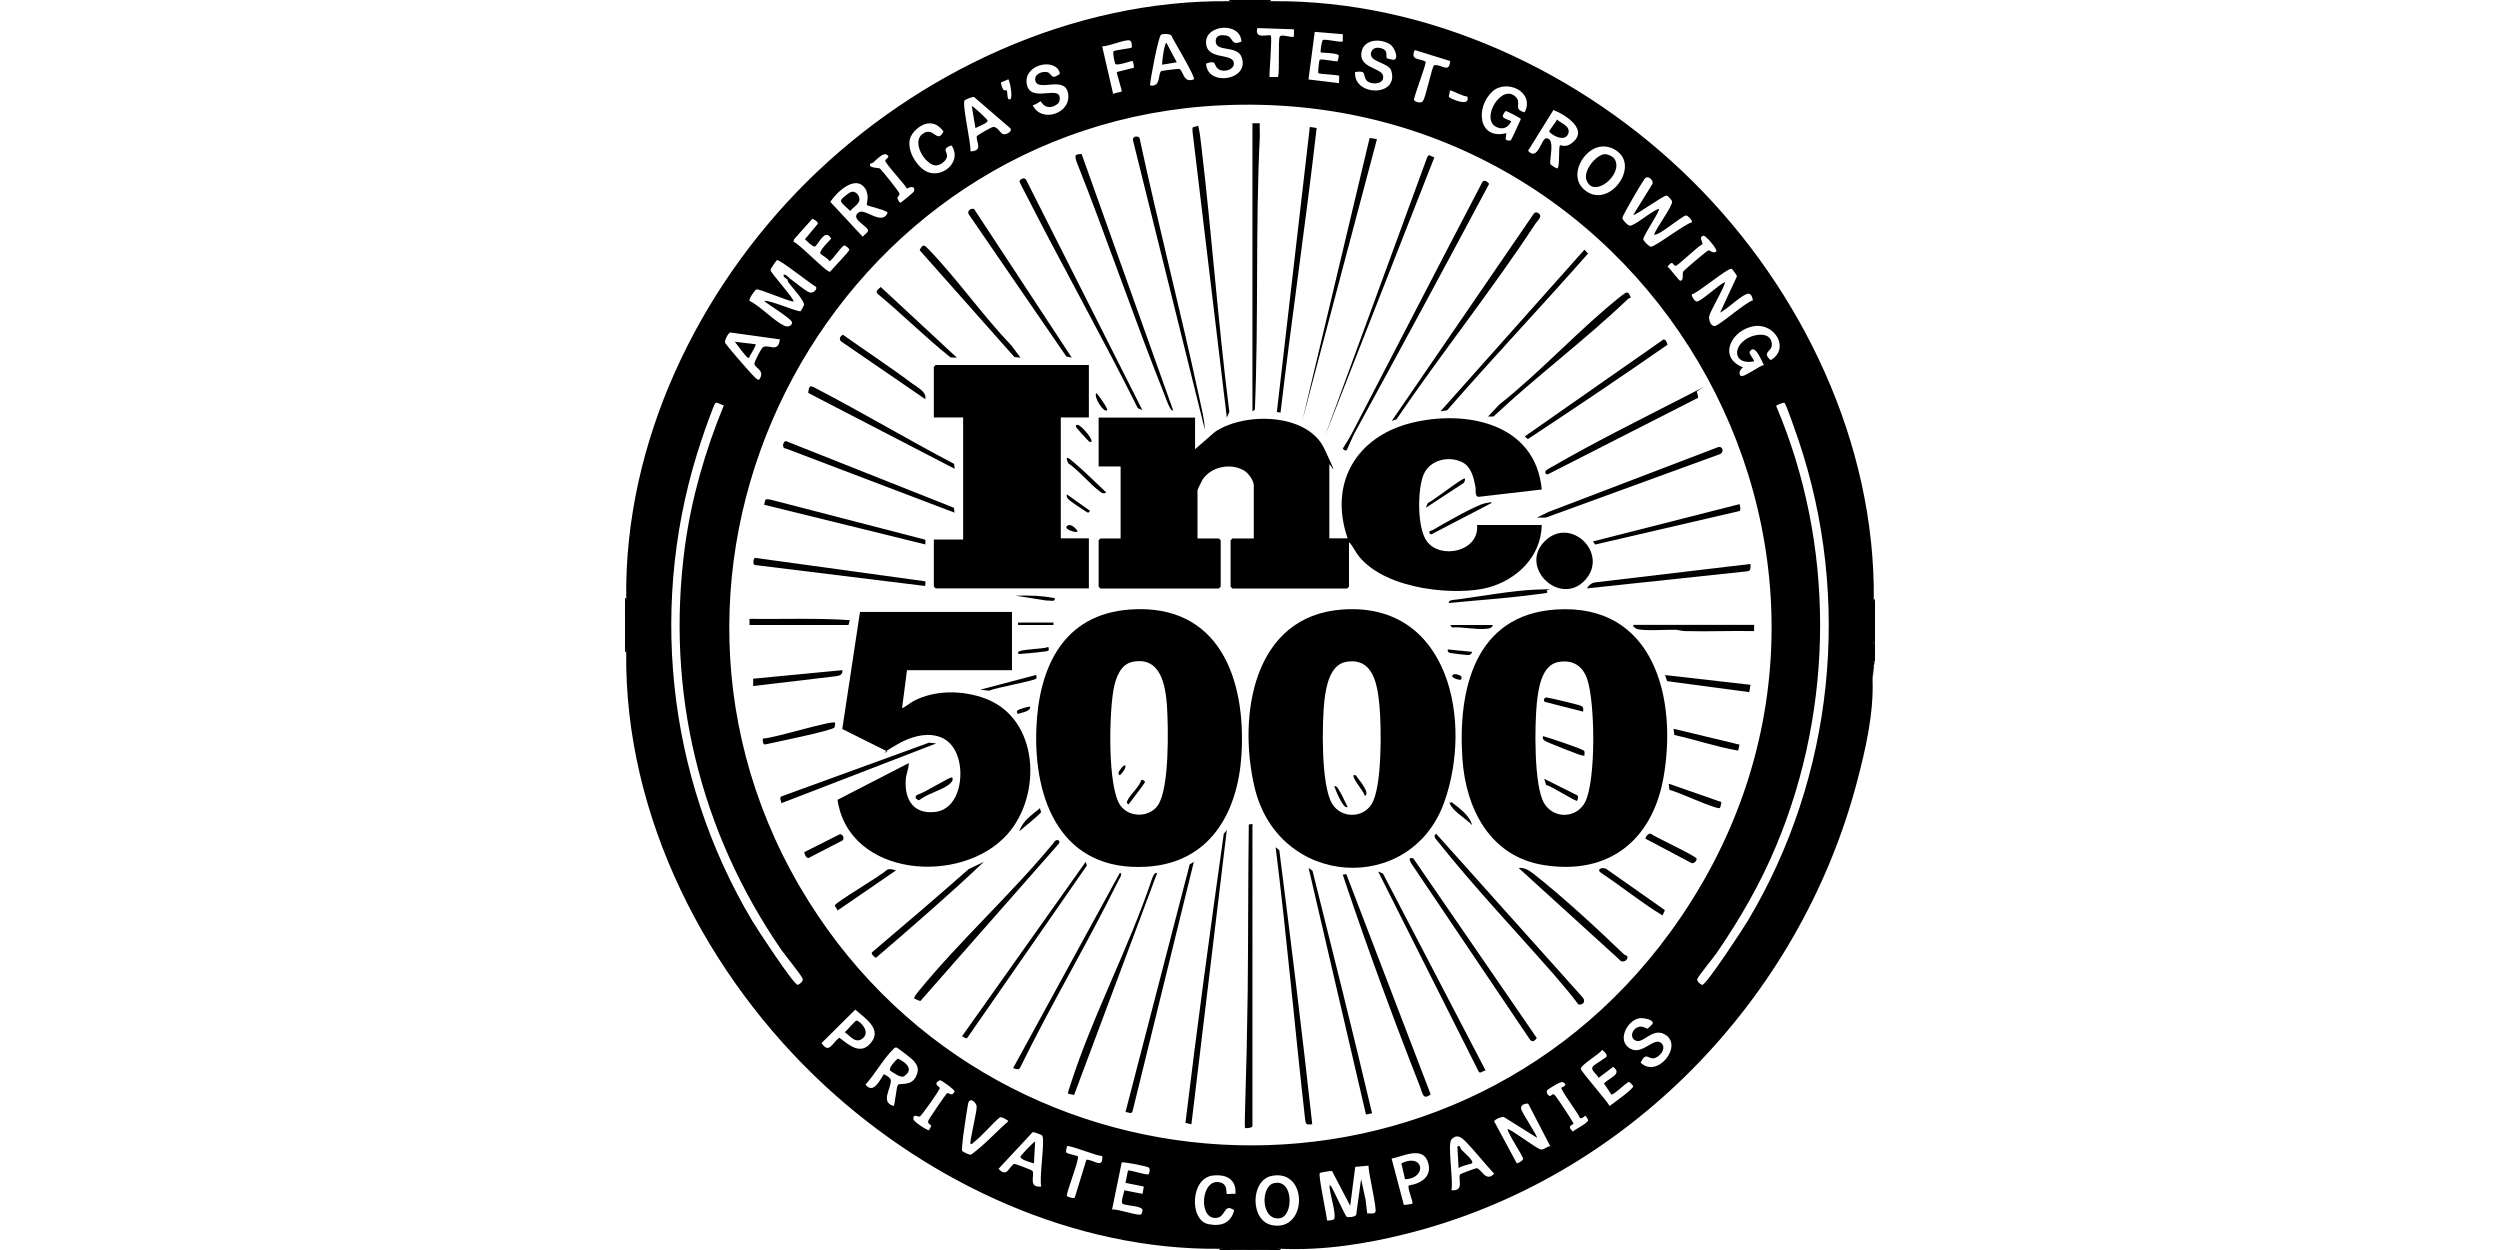 <svg width="300" height="150" viewBox="0 0 300 150" fill="none" xmlns="http://www.w3.org/2000/svg">
<g clip-path="url(#clip0_3907_1569)">
<path d="M153.662 149.854V150H146.338V149.854C148.711 149.927 151.289 149.927 153.662 149.854Z" fill="black"/>
<path d="M225 77.197C224.956 77.329 224.912 77.329 224.854 77.197C224.868 75.454 224.897 73.667 224.854 71.924H225V77.197Z" fill="black"/>
<path d="M152.49 0V0.146C150.864 0.103 149.136 0.103 147.51 0.146V0H152.49Z" fill="black"/>
<path d="M75 74.414V71.777H75.147C75.117 72.627 75.293 73.623 75 74.414Z" fill="black"/>
<path d="M75.147 78.223H75V75.586C75.278 76.377 75.132 77.373 75.147 78.223Z" fill="black"/>
<path d="M225 79.394H224.854C224.868 78.662 224.854 77.93 224.854 77.197H225V79.394Z" fill="black"/>
<path d="M224.707 81.592C224.78 81.035 224.531 80.273 224.854 79.834C224.839 80.449 224.766 81.035 224.707 81.592Z" fill="black"/>
<path d="M94.775 33.398L94.482 33.545C94.365 33.384 93.94 33.31 94.043 32.959C94.351 32.915 94.541 33.223 94.775 33.398Z" fill="black"/>
<path d="M143.408 50.098V53.906L145.796 51.826C149.341 49.424 156.899 49.541 158.921 53.848C160.942 58.154 159.521 55.459 159.521 55.737V64.6H161.719C159.434 58.037 162.729 52.412 169.336 50.757C175.913 49.116 184.277 50.786 185.01 58.74L177.451 59.619C176.938 59.619 177.129 58.813 177.056 58.418C176.851 57.363 176.572 56.074 175.562 55.518C173.921 54.624 171.577 55.166 170.83 56.953C170.083 58.74 170.039 63.384 171.24 64.981C172.896 67.178 177.554 66.167 177.246 63.003H185.01C184.922 66.797 182.065 69.565 178.535 70.518C175.005 71.47 166.421 70.928 163.052 66.738C162.627 66.211 162.363 65.522 161.88 65.054V70.4C161.88 70.415 161.675 70.62 161.66 70.62H147.891C147.876 70.62 147.671 70.415 147.671 70.4V64.834C147.671 64.819 147.876 64.614 147.891 64.614H150.454V58.242C150.454 57.671 149.81 56.763 149.297 56.47C147.686 55.518 145.356 55.986 144.316 57.539C144.214 57.7 143.701 58.74 143.701 58.828V64.614H146.265C146.279 64.614 146.484 64.819 146.484 64.834V70.4C146.484 70.415 146.279 70.62 146.265 70.62H132.056C132.041 70.62 131.836 70.415 131.836 70.4V64.834C131.836 64.819 132.041 64.614 132.056 64.614H134.473V55.972H131.836V50.112H143.408V50.098Z" fill="black"/>
<path d="M121.436 73.389V80.42H108.838L108.252 84.961C108.325 85.049 109.365 84.258 109.57 84.155C112.148 82.764 115.547 82.808 118.257 83.833C124.731 86.279 125.068 95.449 120.864 100.137C115.342 106.289 101.865 105.249 100.503 95.977L109.058 91.567C109.058 92.241 108.735 92.856 108.691 93.545C108.516 95.962 109.644 97.764 112.266 97.427C114.888 97.09 115.605 93.691 115.093 91.406C114.243 87.612 110.771 87.583 107.856 89.224C104.941 90.864 106.787 90.147 106.421 90.147L101.074 87.481L103.198 73.433H121.436V73.389Z" fill="black"/>
<path d="M130.664 43.799V50.098H127.295V64.6H130.664V70.606H112.28C112.266 70.606 112.061 70.4 112.061 70.386V64.746H115.576V50.098H112.061V44.019C112.061 44.004 112.266 43.799 112.28 43.799H130.664Z" fill="black"/>
<path d="M185.361 64.951C188.452 61.86 193.11 66.416 190.225 69.595C187.251 72.861 182.212 68.101 185.361 64.951Z" fill="black"/>
<path d="M150.293 98.877V135.132C150.293 135.352 149.487 135.425 149.414 135.352C149.341 135.278 149.399 133.257 149.414 132.92C149.561 128.364 149.663 123.721 149.722 119.165C149.795 112.427 149.766 105.688 149.854 98.95L150.293 98.862V98.877Z" fill="black"/>
<path d="M172.119 18.896L159.009 52.295L171.27 18.852L171.46 18.604L172.119 18.896Z" fill="black"/>
<path d="M144.58 51.562L135.967 16.875C135.82 16.392 136.494 16.216 136.743 16.553C138.984 26.982 141.68 37.324 143.921 47.754C144.185 49.014 144.536 50.273 144.58 51.562Z" fill="black"/>
<path d="M147.217 50.098L143.115 15.894C143.042 15.059 143.086 15.352 143.774 15.088C143.979 15.82 144.053 16.611 144.141 17.358C145.415 28.037 146.162 38.774 147.524 49.438L147.231 50.083L147.217 50.098Z" fill="black"/>
<path d="M142.969 134.912L142.251 134.751C143.657 123.179 145.225 111.592 146.851 100.049L147.217 99.609L142.969 134.912Z" fill="black"/>
<path d="M165.234 16.699L156.299 50.391L164.355 16.553L165.234 16.699Z" fill="black"/>
<path d="M162.305 51.855C167.49 41.88 172.632 31.875 177.847 21.914C178.037 21.489 178.477 21.768 178.696 22.061C173.335 32.124 167.915 42.158 162.451 52.148C162.261 52.31 162.217 52.222 162.305 51.855Z" fill="black"/>
<path d="M153.662 49.512L153.223 49.438L157.178 15.234L157.998 15.366C156.694 26.733 155.01 38.115 153.662 49.512Z" fill="black"/>
<path d="M150.293 14.795H151.172C151.143 15.352 151.201 15.923 151.172 16.48C150.645 27.319 151.04 38.276 150.586 49.145L150.293 49.365V14.795Z" fill="black"/>
<path d="M157.471 134.912C156.738 134.985 156.694 134.956 156.606 134.238C155.376 123.384 154.424 112.5 153.076 101.66L153.516 102.026C154.907 112.969 156.27 123.94 157.471 134.912Z" fill="black"/>
<path d="M129.785 18.457L140.771 49.219C140.479 49.541 139.849 47.651 139.79 47.505C136.069 38.188 132.861 28.652 129.155 19.321C128.95 18.589 128.994 18.53 129.785 18.472V18.457Z" fill="black"/>
<path d="M137.109 49.219L136.538 48.984C132.275 40.444 127.588 32.109 123.252 23.599C123.12 23.335 122.329 21.87 122.344 21.768C122.373 21.475 123.018 21.196 123.164 21.636L137.095 49.233L137.109 49.219Z" fill="black"/>
<path d="M143.262 103.418L135.908 133.345C135.762 133.77 135.41 133.433 135.059 133.447L142.764 103.726L143.262 103.418Z" fill="black"/>
<path d="M166.992 50.537L184.058 25.635C184.307 25.268 184.893 25.664 184.834 25.972C184.775 26.279 184.351 26.675 184.248 26.851C179.033 34.805 172.939 42.437 167.578 50.317L166.978 50.522L166.992 50.537Z" fill="black"/>
<path d="M164.648 133.594L163.916 133.74L157.031 104.15L157.5 104.487C159.917 114.185 162.363 123.867 164.648 133.594Z" fill="black"/>
<path d="M161.558 104.897L171.68 131.323C170.757 132.056 170.713 131.221 170.405 130.4C167.344 122.622 164.238 114.185 161.572 106.274C161.426 105.835 161.279 105.396 161.133 104.956L161.558 104.897Z" fill="black"/>
<path d="M138.867 104.736L128.892 131.396L128.174 131.25C128.145 131.016 128.247 130.811 128.32 130.591C130.942 122.212 135.469 113.774 138.267 105.381C138.398 105.117 138.486 104.692 138.882 104.751L138.867 104.736Z" fill="black"/>
<path d="M178.271 128.467C177.891 128.467 177.612 128.965 177.407 128.525L165.381 104.59L165.952 104.824L178.271 128.452V128.467Z" fill="black"/>
<path d="M169.6 103.008L184.41 124.556C184.248 124.849 183.912 125.127 183.619 124.79L169.351 103.608C169.102 103.184 169.029 102.817 169.585 103.008H169.6Z" fill="black"/>
<path d="M189.419 120.542C188.511 119.341 187.529 118.169 186.548 117.041C181.978 111.812 176.851 106.406 172.559 101.001C172.339 100.723 171.899 100.327 172.339 100.049L189.844 119.604C190.327 120.073 190.078 120.615 189.419 120.542Z" fill="black"/>
<path d="M121.582 128.159L134.385 104.736C134.766 104.824 134.341 105.425 134.238 105.615C130.503 113.188 126.152 120.483 122.432 128.086C122.241 128.481 121.904 128.262 121.582 128.174V128.159Z" fill="black"/>
<path d="M172.852 49.365L190.137 29.956L190.562 30.425C185.024 36.724 179.194 42.876 173.657 49.233L172.837 49.365H172.852Z" fill="black"/>
<path d="M110.449 120.117C110.405 120.147 109.746 119.854 109.717 119.824C109.614 119.678 110.112 119.092 110.229 118.945C115.239 112.808 121.436 107.227 126.489 101.074C126.709 100.62 127.31 100.796 127.075 101.221L110.449 120.117Z" fill="black"/>
<path d="M115.444 124.351L130.283 103.418L130.43 103.857L116.206 124.351C115.942 124.834 115.825 124.482 115.43 124.351H115.444Z" fill="black"/>
<path d="M184.424 62.109L185.845 61.421L206.206 53.643C206.733 53.525 206.895 54.228 206.44 54.477L185.508 62.109H184.424Z" fill="black"/>
<path d="M195.703 35.742C195.527 35.742 195.381 35.845 195.264 35.962C190.181 40.825 184.365 45.147 179.224 49.98H178.564C178.564 49.966 179.883 48.574 179.883 48.574C184.966 44.56 189.551 39.463 194.604 35.464C195.205 34.995 195.41 34.878 195.703 35.757V35.742Z" fill="black"/>
<path d="M114.551 61.523L94.336 53.833C93.721 53.818 93.984 52.881 94.336 52.939L114.478 60.938L114.536 61.523H114.551Z" fill="black"/>
<path d="M116.88 25.064L128.613 42.92L127.954 42.773L116.323 25.825C115.972 25.415 116.367 24.976 116.865 25.064H116.88Z" fill="black"/>
<path d="M111.021 69.741C111.064 69.785 111.094 70.269 110.962 70.312L90.747 67.822C90.205 67.881 90.41 66.973 90.615 66.943L111.021 69.756V69.741Z" fill="black"/>
<path d="M203.613 47.022C203.643 47.036 203.818 47.651 203.76 47.739L185.845 56.865C185.508 57.085 185.229 56.631 185.64 56.367C186.05 56.103 186.138 56.074 186.372 55.942C191.206 53.145 196.699 50.405 201.709 47.842C206.719 45.278 203.408 46.904 203.613 47.051V47.022Z" fill="black"/>
<path d="M199.614 40.737C199.878 40.693 200.068 41.148 200.098 41.367C194.561 45.22 188.965 48.984 183.34 52.691L182.974 52.368L199.614 40.737Z" fill="black"/>
<path d="M114.551 56.25L96.987 47.153C97.09 46.113 97.28 46.274 98.013 46.655C103.564 49.541 108.955 52.764 114.492 55.664L114.565 56.25H114.551Z" fill="black"/>
<path d="M111.021 64.761C111.094 64.849 111.021 65.171 111.035 65.332L91.699 60.571C91.875 59.883 91.743 59.839 92.461 59.956L111.021 64.761Z" fill="black"/>
<path d="M112.354 89.209L93.75 96.387C93.765 96.05 93.428 95.684 93.853 95.537L111.475 89.121L112.354 89.209Z" fill="black"/>
<path d="M210.059 67.676C210.059 68.027 210.161 68.511 209.692 68.555L190.43 70.606C190.62 70.254 190.986 69.946 191.396 69.888L210.059 67.676Z" fill="black"/>
<path d="M208.74 60.498C208.77 60.527 209.004 61.377 208.638 61.348L191.411 65.347L191.162 64.966L208.74 60.498Z" fill="black"/>
<path d="M122.461 42.92L121.729 42.847L110.361 30.029C110.713 29.253 110.903 29.37 111.401 29.883C114.917 33.53 117.861 37.793 121.362 41.455L122.461 42.92Z" fill="black"/>
<path d="M118.066 103.418C113.877 107.388 109.468 111.196 105.103 114.946C104.941 114.814 104.414 114.478 104.678 114.243C108.56 110.962 112.427 107.651 116.235 104.297L118.066 103.418Z" fill="black"/>
<path d="M195.249 114.712C195.513 115.151 194.707 115.708 194.312 115.137L182.227 104.15C183.003 104.106 183.486 104.443 184.058 104.883C187.485 107.578 191.675 111.431 194.824 114.477C194.941 114.595 195.234 114.683 195.249 114.712Z" fill="black"/>
<path d="M210.498 75V75.732C207.744 75.674 204.976 75.806 202.222 75.732C201.797 75.732 201.445 75.586 201.064 75.571C200.127 75.542 196.934 75.762 196.362 75.439C195.791 75.117 196.055 75.132 196.011 74.985H210.513L210.498 75Z" fill="black"/>
<path d="M111.035 47.9L101.001 41.016C100.62 40.737 100.781 40.371 101.147 40.166C103.901 42.129 106.758 43.989 109.468 46.025C110.112 46.509 111.226 47.022 111.035 47.9Z" fill="black"/>
<path d="M114.844 42.92L114.067 42.891C111.064 40.503 108.34 37.764 105.381 35.317C104.927 34.951 105.41 34.717 105.688 34.438L114.844 42.935V42.92Z" fill="black"/>
<path d="M89.941 75V74.267C93.94 74.311 97.954 74.15 101.953 74.414C101.982 74.429 101.836 75 101.807 75H89.941Z" fill="black"/>
<path d="M101.074 80.42C101.162 80.903 100.811 81.064 100.4 81.138L90.381 82.324V81.445L101.074 80.42Z" fill="black"/>
<path d="M210.059 82.178L209.912 83.057L200.054 81.738L199.805 81.006L210.059 82.178Z" fill="black"/>
<path d="M199.512 109.863C196.992 108.34 194.678 106.436 192.202 104.795C191.499 104.355 192.158 104.019 192.729 104.253L199.79 109.219L199.497 109.863H199.512Z" fill="black"/>
<path d="M100.195 86.719C100.239 86.763 100.195 87.188 100.122 87.305C99.888 87.671 92.769 89.121 91.787 89.341C91.494 89.253 91.523 88.901 91.553 88.623C92.651 88.652 99.888 86.397 100.195 86.719Z" fill="black"/>
<path d="M107.52 104.443L100.488 109.277C100.503 109.058 100.151 108.794 100.195 108.633C100.269 108.267 105.732 105.073 106.392 104.414C106.772 104.18 107.139 104.355 107.52 104.443Z" fill="black"/>
<path d="M208.74 89.356L208.579 90.073C206.001 89.634 203.481 88.769 200.918 88.198L200.83 87.451L208.74 89.356Z" fill="black"/>
<path d="M206.543 96.24C206.602 96.314 206.44 96.914 206.382 96.958C206.03 97.207 201.152 94.922 200.332 94.79L200.244 94.043L206.543 96.24Z" fill="black"/>
<path d="M197.461 100.635C197.402 100.561 197.842 99.8 198.193 100.107C198.809 100.547 203.584 102.744 203.599 103.052C203.613 103.359 203.159 103.755 202.866 103.506L197.446 100.635H197.461Z" fill="black"/>
<path d="M185.596 70.898C185.815 71.133 185.581 71.162 185.376 71.191C185.039 71.235 184.673 71.279 184.336 71.323C180.879 71.792 177.349 72.012 173.877 72.363C173.73 71.982 174.609 71.968 174.844 71.938C177.744 71.558 181.538 70.854 184.351 70.752C187.163 70.649 185.449 70.752 185.596 70.898Z" fill="black"/>
<path d="M96.533 102.246L100.781 100.107C101.147 100.049 101.455 100.737 100.986 100.913L97.017 102.964C96.768 103.037 96.445 102.363 96.533 102.246Z" fill="black"/>
<path d="M179.004 60.352L172.017 63.984C171.841 64.145 171.621 64.189 171.534 63.94C171.446 63.691 171.783 63.691 171.929 63.603C173.16 62.886 177.085 60.615 178.243 60.381C179.4 60.146 178.755 60.337 179.019 60.352H179.004Z" fill="black"/>
<path d="M124.351 81.431C124.189 81.68 119.355 82.559 118.682 82.881L117.627 82.764L124.292 81.006C124.424 81.006 124.38 81.372 124.351 81.431Z" fill="black"/>
<path d="M114.258 93.311C114.478 93.56 114.097 93.999 113.862 94.16C112.91 94.863 111.284 95.244 110.303 96.02C109.834 95.947 109.673 95.508 110.2 95.317C110.713 95.259 114.111 93.12 114.258 93.296V93.311Z" fill="black"/>
<path d="M132.568 59.18C132.275 59.238 132.173 59.121 131.982 58.975C130.693 58.023 129.536 56.514 128.188 55.591C127.866 54.888 127.969 54.741 128.555 55.225C129.639 56.118 130.972 57.393 131.997 58.374C133.022 59.355 132.744 59.033 132.583 59.18H132.568Z" fill="black"/>
<path d="M175.781 57.422C175.854 57.51 175.752 57.934 175.562 58.008L171.094 60.938L171.343 60.352C171.841 60.205 175.591 57.231 175.781 57.422Z" fill="black"/>
<path d="M179.15 75C179.004 75.41 178.726 75.41 178.359 75.454C176.982 75.586 175.62 75.205 174.243 75.293L174.023 75H179.15Z" fill="black"/>
<path d="M122.314 99.756C122.71 98.496 123.853 97.778 124.805 96.973C124.775 97.148 124.951 97.31 124.922 97.471C124.893 97.632 122.651 99.478 122.314 99.756Z" fill="black"/>
<path d="M176.66 99.023C176.016 98.335 174.639 97.515 174.155 96.753C173.672 95.991 174.185 96.489 174.17 96.24C175.107 96.973 176.338 97.808 176.66 99.023Z" fill="black"/>
<path d="M126.562 71.777C126.68 72.305 125.918 72.012 125.61 72.07L121.875 71.484C123.457 71.426 125.01 71.484 126.562 71.777Z" fill="black"/>
<path d="M125.83 78.076C125.728 78.193 123.135 78.428 122.754 78.442C122.373 78.457 122.168 78.574 122.168 78.296C122.168 77.886 125.332 77.9 125.757 77.637C125.889 77.637 125.845 78.061 125.83 78.076Z" fill="black"/>
<path d="M128.027 59.326L130.811 61.304C130.562 61.597 130.591 61.553 130.298 61.377C130.005 61.201 128.452 60.176 128.232 59.927C128.013 59.678 127.969 59.605 128.027 59.326Z" fill="black"/>
<path d="M126.416 74.707H122.168V75H126.416V74.707Z" fill="black"/>
<path d="M130.957 53.027C130.693 53.086 130.605 52.881 130.444 52.734C130.283 52.588 129.331 51.533 129.199 51.343C129.067 51.152 129.053 51.006 129.272 50.977C129.668 50.918 131.221 52.734 130.957 53.027Z" fill="black"/>
<path d="M176.66 78.223C176.631 78.369 176.44 78.574 176.294 78.603C176.147 78.633 174.39 78.428 174.097 78.369C173.804 78.311 173.687 78.223 173.73 77.93L176.66 78.223Z" fill="black"/>
<path d="M132.861 49.219C132.466 49.6 131.221 47.681 131.543 47.168C131.807 47.329 132.993 49.087 132.861 49.219Z" fill="black"/>
<path d="M162.451 52.148C162.319 52.398 161.66 53.98 161.572 54.053C161.484 54.126 161.221 53.965 161.133 53.833C161.528 53.188 161.953 52.529 162.305 51.855L162.451 52.148Z" fill="black"/>
<path d="M123.633 84.814C123.647 85.298 122.886 85.459 122.534 85.547C122.183 85.635 122.153 85.796 122.036 85.474C121.919 85.151 122.769 84.99 122.959 84.932C123.149 84.873 123.384 84.77 123.647 84.814H123.633Z" fill="black"/>
<path d="M129.199 63.574C129.8 64.189 127.544 63.574 128.027 63.135C128.511 62.695 129.155 63.53 129.199 63.574Z" fill="black"/>
<path d="M175.342 81.152C175.386 81.196 175.474 81.621 175.137 81.577C174.8 81.533 174.023 81.255 174.331 80.991C174.639 80.728 175.312 81.108 175.356 81.138L175.342 81.152Z" fill="black"/>
<path d="M102.773 122.476C102.554 122.52 101.66 123.662 101.367 123.853C102.041 124.321 102.671 125.317 103.55 124.585C104.531 123.765 103.081 122.417 102.773 122.476Z" fill="black"/>
<path d="M152.886 141.973C151.23 142.339 151.304 146.514 153.574 146.191C155.229 145.957 155.273 141.445 152.886 141.973Z" fill="black"/>
<path d="M107.754 127.017C107.476 127.222 106.626 128.145 106.802 128.452C106.831 128.511 107.725 129.053 107.842 129.097C108.325 129.258 108.384 129.272 108.765 128.921C109.6 128.13 108.472 127.368 107.754 127.031V127.017Z" fill="black"/>
<path d="M122.461 138.794C122.373 139.146 123.765 139.526 124.072 139.6L124.219 136.963C123.911 137.153 122.505 138.618 122.461 138.794Z" fill="black"/>
<path d="M188.159 16.113C188.584 15.176 187.368 14.824 186.841 14.355C186.738 14.604 185.903 15.659 185.903 15.747C185.903 16.011 187.676 17.168 188.159 16.113Z" fill="black"/>
<path d="M193.784 19.131C193.594 18.794 192.949 18.486 192.583 18.501C191.514 18.56 190.005 20.479 190.356 21.548C191.133 23.965 194.824 20.977 193.784 19.145V19.131Z" fill="black"/>
<path d="M139.966 5.127C139.717 5.244 139.438 7.354 139.453 7.764L141.211 7.471L139.966 5.127Z" fill="black"/>
<path d="M89.722 42.92C89.956 43.037 89.927 42.803 89.971 42.73C90.088 42.539 90.776 41.411 90.674 41.309L88.184 41.016C88.418 41.323 89.517 42.817 89.722 42.92Z" fill="black"/>
<path d="M103.125 24.082C103.198 23.555 102.773 22.925 102.202 23.013C101.953 23.057 100.913 23.833 100.913 24.082C100.913 24.419 101.807 25.034 102.012 25.327C102.275 24.976 103.052 24.492 103.11 24.082H103.125Z" fill="black"/>
<path d="M118.506 14.443C118.477 14.312 116.689 12.642 116.616 12.744L117.056 15.381C117.319 15.176 118.594 14.795 118.506 14.443Z" fill="black"/>
<path d="M224.854 77.197C224.985 75.454 225 73.667 224.854 71.924C225.044 53.247 216.299 34.863 203.174 21.811C189.946 8.643 171.328 -0.073 152.49 0.146C150.85 0 149.15 0 147.51 0.146C128.716 -0.059 110.098 8.657 96.856 21.782C83.731 34.79 74.912 53.115 75.147 71.777C75.103 72.642 75.059 73.52 75 74.414V75.586C75.059 76.48 75.103 77.358 75.147 78.223C74.883 97.91 84.77 117.158 99.067 130.356C111.724 142.046 128.936 150.029 146.338 149.854C148.77 150.015 151.23 150.015 153.662 149.854C158.745 150.073 163.799 149.297 168.721 148.066C195.117 141.475 215.918 120.029 222.832 93.853C223.872 89.912 224.854 85.635 224.707 81.577C224.707 80.977 224.751 80.391 224.854 79.819C224.971 79.688 224.971 79.512 224.854 79.38C224.985 78.662 224.971 77.9 224.854 77.183V77.197ZM212.476 43.213C211.377 42.261 212.637 42.188 212.622 41.382C212.622 39.961 211.069 40.005 210.103 40.4C207.773 41.352 207.905 43.887 210.498 43.359C210.469 43.066 209.81 42.451 209.971 42.188C210.615 41.162 211.392 43.359 211.67 43.799C211.172 43.872 209.209 45.337 208.901 45.117C208.564 44.883 208.813 44.268 209.18 44.092C206.016 42.876 207.832 39.477 210.586 39.126C213.018 38.818 214.805 41.851 212.49 43.213H212.476ZM207.773 32.241C207.876 32.27 208.433 33.032 208.433 33.164L206.411 37.515C207.437 36.973 208.55 35.757 209.546 35.303C210.073 35.068 210.264 35.552 210.352 36.035C209.473 36.255 206.279 39.126 205.737 39.126C205.254 39.126 205.02 38.335 205.107 37.91C205.21 37.383 207.158 34.058 206.982 33.852C206.279 34.145 204.214 36.094 203.657 36.182C203.364 36.226 202.925 35.478 203.027 35.332C203.774 35.127 207.363 32.124 207.759 32.256L207.773 32.241ZM204.434 28.286C204.683 28.242 206.133 29.927 205.957 30.176C205.547 30.483 205.21 30.015 205.02 30.044C204.829 30.073 202.105 32.402 201.987 32.593C201.841 32.827 202.09 33.691 201.636 33.691C201.445 33.691 200.42 32.197 200.098 32.007C200.786 31.084 200.742 31.875 201.05 31.904C201.328 31.934 203.73 29.546 204.287 29.311C204.404 29.121 203.745 28.418 204.448 28.286H204.434ZM198.325 22.017L195.996 25.781C196.172 25.957 199.658 23.394 199.995 23.467C200.142 23.496 200.669 24.023 200.654 24.229C200.596 24.888 198.794 27.319 198.486 28.14C198.896 28.447 201.694 26.016 202.295 25.855C202.5 25.796 203.145 26.499 203.027 26.675C202.148 26.895 198.647 29.605 198.12 29.605C197.886 29.605 197.168 28.887 197.197 28.682C197.241 28.184 199.263 25.254 199.072 25.064C198.237 25.269 196.289 27.026 195.601 27.085C195.366 27.1 194.678 26.382 194.678 26.162C194.678 25.898 197.007 21.914 197.329 21.489C197.754 20.918 198.413 21.636 198.311 22.017H198.325ZM191.997 17.607C192.847 17.476 193.652 17.754 194.282 18.325C196.597 20.449 192.73 25.312 189.976 22.632C188.262 20.962 190.02 17.93 191.997 17.607ZM186.416 13.198C187.983 13.828 190.84 15.703 188.452 17.285C187.808 17.71 187.251 17.388 187.207 17.432C186.973 17.71 187.236 20.186 186.841 20.215C186.797 20.215 186.108 19.834 186.05 19.688C185.874 19.175 186.709 16.494 185.508 16.597C184.98 16.641 184.497 19.409 183.369 18.091L186.401 13.213L186.416 13.198ZM179.077 10.986C180.806 9.419 184.219 11.03 182.959 13.477C181.509 13.125 182.622 12.393 181.919 11.66C180.249 9.902 177.612 14.224 179.531 15.22C180.308 15.63 180.967 15.322 181.348 14.575C181.377 14.473 180.396 14.268 180.337 13.975C180.308 13.828 180.571 13.359 180.703 13.33C180.806 13.315 182.476 14.15 182.505 14.297C182.329 14.619 181.392 16.816 181.26 16.86C181.099 16.904 180.791 16.86 180.674 16.714L180.762 15.981C177.363 16.831 177.041 12.847 179.077 11.001V10.986ZM176.074 11.572C176.514 12.993 173.892 11.763 173.862 11.631C173.848 11.528 173.994 10.869 174.023 10.84C174.111 10.781 175.708 11.646 176.074 11.572ZM169.775 6.006L174.023 7.324C173.892 8.862 173.027 7.69 172.105 7.822C171.797 8.057 171.123 11.66 170.728 12.158C170.493 12.437 169.834 12.246 169.688 12.012C169.57 11.807 171.05 8.027 171.094 7.412C170.317 6.943 169.219 7.31 169.761 6.006H169.775ZM162.598 8.643C164.033 8.438 163.521 8.921 163.931 9.58C164.341 10.225 166.26 10.21 165.952 9.038C165.703 8.115 162.92 8.145 163.403 6.138C163.755 4.658 165.762 4.6 166.846 5.347C167.344 5.684 167.915 7.119 167.227 7.178C167.124 7.178 166.465 7.031 166.436 7.002C166.201 6.709 166.772 5.903 165.425 5.728C164.941 5.669 164.502 6.006 164.502 6.504C164.502 7.471 166.641 7.529 166.948 8.467C167.944 11.66 162.378 11.602 162.612 8.628L162.598 8.643ZM157.778 3.823L161.133 4.102V4.98C160.693 5.112 158.862 4.6 158.716 4.834C158.599 5.024 158.408 6.226 158.496 6.299C158.877 6.343 160.605 6.372 160.649 6.665C160.649 6.694 160.562 7.295 160.532 7.324C160.386 7.471 158.569 6.987 158.35 7.192C158.291 7.251 158.13 8.701 158.203 8.789C158.584 8.921 160.547 8.965 160.679 9.097C160.752 9.17 160.649 9.771 160.679 9.976L157.017 9.536L157.764 3.853L157.778 3.823ZM150.879 3.369L155.273 3.516V4.395C154.863 4.556 153.809 4.043 153.574 4.395C153.355 4.731 153.574 8.467 153.369 9.243H152.344C152.3 8.599 152.681 4.438 152.49 4.263C152.285 4.058 150.498 4.805 150.879 3.384V3.369ZM148.975 4.98C147.656 5.596 148.052 4.409 147.129 4.263C146.543 4.175 145.913 4.189 145.884 4.907C145.825 6.313 148.418 5.391 148.975 6.812C150.088 9.639 144.858 10.459 144.727 7.632C146.089 7.148 145.562 7.822 146.191 8.276C146.865 8.76 148.125 8.364 148.066 7.573C147.949 6.27 144.727 7.324 144.727 5.054C144.727 2.93 148.843 2.607 148.975 4.98ZM139.307 4.175C139.57 4.028 140.317 4.028 140.552 4.248C140.83 4.893 143.511 9.272 143.262 9.521C141.958 10.02 142.046 8.511 141.519 8.276C141.416 8.232 139.556 8.467 139.409 8.511C138.896 8.672 139.395 10.518 138.003 10.254C138.032 9.492 139.014 4.351 139.321 4.175H139.307ZM135.557 4.849C135.835 4.922 135.864 5.625 135.791 5.713C135.718 5.801 133.74 6.006 133.608 6.167C133.521 6.299 133.74 7.603 133.872 7.705C134.224 7.881 135.835 7.251 135.923 7.324C135.967 7.354 136.099 7.998 136.069 8.13L134.019 8.643C134.019 8.979 134.678 10.884 134.604 10.986C134.575 11.03 133.74 11.148 133.579 11.279L132.261 5.566C132.935 5.596 135.044 4.702 135.542 4.849H135.557ZM127.075 8.496C127.148 8.628 127.207 8.774 127.134 8.921C127.119 8.95 126.563 9.229 126.489 9.229C126.167 9.229 126.021 8.76 125.728 8.672C125.098 8.481 124.028 8.906 124.248 9.712C124.585 11.016 127.69 9.111 128.145 11.089C128.716 13.608 124.922 14.854 123.926 12.598C124.189 12.656 124.79 12.158 124.878 12.158C124.951 12.158 125.229 12.964 126.123 12.832C126.504 12.773 127.075 12.48 127.148 12.07C127.515 9.932 123.706 12.51 123.223 10.137C122.754 7.866 126.24 6.943 127.075 8.481V8.496ZM120.117 9.888L120.996 9.521C121.201 9.668 121.714 12.407 120.996 11.865C120.879 11.777 120.879 10.928 120.82 10.854C120.776 10.796 120.527 10.898 120.396 10.752C120.308 10.649 120.088 10.049 120.117 9.902V9.888ZM115.752 12.041C115.781 11.982 116.733 11.558 116.895 11.646L121.26 15.41C121.494 15.791 120.791 16.128 120.483 16.113C120.029 16.113 119.78 15.205 119.18 15.234C118.989 15.234 117.246 16.245 117.217 16.348C117.07 16.977 118.081 18.105 116.455 18.164C116.543 17.212 115.43 12.554 115.752 12.041ZM109.189 16.685C109.395 15.85 110.449 14.941 111.284 14.824C112.134 14.692 112.72 15.132 113.218 15.762C112.427 17.388 112.061 15.029 110.669 16.099C109.395 17.095 110.977 19.688 112.207 19.849C112.734 19.922 113.481 19.38 113.613 18.896C113.818 18.179 112.852 17.9 114.185 17.446C115.591 19.526 112.734 21.768 110.815 20.361C109.775 19.6 108.882 17.988 109.189 16.685ZM104.443 19.629C104.443 19.614 104.678 19.6 104.81 19.482C105.146 19.175 105.938 18.34 106.348 18.53C106.963 18.823 106.26 19.072 106.23 19.263C106.201 19.614 108.56 22.075 108.838 22.646C109.292 22.324 109.937 22.354 109.644 23.013C109.6 23.101 108.135 24.331 108.032 24.331C107.959 24.331 107.695 23.921 107.695 23.789C107.695 23.584 107.944 23.452 107.944 23.247C107.944 23.057 105.762 20.332 105.557 20.2C105.469 20.142 104.063 20.171 104.458 19.629H104.443ZM103.975 22.954C104.282 23.613 103.975 24.536 104.019 24.595C104.136 24.756 106.494 25.21 106.509 25.561C105.806 27.1 103.843 24.976 103.066 25.474C101.924 26.221 104.063 27.085 104.165 27.627C104.209 27.876 103.667 28.213 103.521 28.403L99.639 24.229C100.474 22.939 102.92 20.684 104.004 22.939L103.975 22.954ZM95.288 28.711L97.485 26.25C97.705 26.338 98.189 26.602 98.13 26.865L96.592 28.711C96.782 28.901 97.544 29.634 97.764 29.59C98.144 29.502 98.994 27.246 99.741 28.638C99.478 28.945 98.247 30.102 98.452 30.454C98.481 30.513 99.434 31.055 99.536 31.348C99.99 31.113 100.972 29.517 101.309 29.458C101.484 29.429 101.924 29.868 101.924 29.956C101.924 30.19 99.902 32.227 99.609 32.607C99.243 32.769 95.933 29.253 95.215 29.004L95.288 28.711ZM90.762 34.731C91.157 34.629 94.482 36.138 95.215 36.182C95.435 35.977 92.505 32.783 92.461 32.417C92.446 32.285 93.149 31.23 93.252 31.216C93.589 31.128 97.295 34.087 97.925 34.424C98.115 34.717 97.559 35.259 97.119 35.083C96.606 34.878 95.317 33.794 94.761 33.398C94.658 33.442 94.556 33.413 94.482 33.369C94.526 33.428 94.541 33.486 94.482 33.545C94.526 33.603 94.526 33.779 94.629 33.911C94.995 34.409 96.621 36.167 96.475 36.621C96.475 36.665 96.108 37.324 96.079 37.339C95.786 37.5 92.388 35.977 91.699 36.108C92.124 36.533 95.127 38.306 95.054 38.73C94.981 39.141 94.526 39.273 94.145 39.097C92.856 38.511 91.289 36.768 89.927 36.094C89.868 35.815 90.601 34.775 90.762 34.746V34.731ZM87.656 39.902L93.589 40.723C93.384 42.437 92.241 41.235 91.538 41.675C91.377 41.777 90.469 43.462 90.527 43.696C90.659 44.209 91.86 44.473 91.099 45.557C90.908 45.688 90.308 44.985 90.147 44.824C89.766 44.414 87.026 41.323 86.997 41.074C86.968 40.796 87.378 39.932 87.656 39.888V39.902ZM95.728 118.184C95.244 118.184 90.82 111.431 90.264 110.493C79.922 93.135 77.725 71.851 84.228 52.661C84.404 52.119 85.664 48.486 85.855 48.355C86.06 48.208 86.602 48.648 86.865 48.633C84.639 54.038 82.983 59.751 82.192 65.566C79.863 82.895 83.936 99.712 93.779 114.009C94.204 114.609 96.226 117.1 96.328 117.466C96.416 117.788 95.859 118.184 95.728 118.169V118.184ZM100.723 124.526C99.858 125.112 99.507 126.548 98.584 125.171L102.627 121.157C103.667 122.08 105.762 123.384 104.648 124.951C103.389 126.738 101.968 125.479 100.723 124.526ZM107.739 130.225C107.549 130.503 107.402 132.583 107.227 132.715C105.63 132.246 106.904 130.708 106.904 129.683C106.904 129.331 106.348 129.038 106.055 128.906C105.542 129.697 104.795 131.323 103.857 130.151C104.971 128.95 105.996 127.075 107.139 125.962C107.256 125.845 107.344 125.684 107.563 125.698C107.695 125.698 109.395 127.031 109.57 127.222C110.127 127.837 110.303 128.306 109.966 129.082C109.38 130.459 107.959 129.873 107.725 130.21L107.739 130.225ZM113.599 131.235C113.438 131.382 111.46 134.282 111.401 134.473C111.255 134.883 111.753 134.956 111.738 135.117C111.738 135.146 111.489 135.615 111.475 135.63C111.372 135.703 109.614 134.634 109.6 134.268C109.585 133.594 110.112 134.033 110.361 133.989C110.566 133.945 112.778 130.781 112.778 130.576C112.778 130.444 112.324 130.269 112.368 130.005C112.383 129.873 112.676 129.609 112.852 129.639C113.013 129.668 114.595 130.767 114.551 130.986C114.185 131.719 113.877 130.986 113.599 131.221V131.235ZM116.499 138.56C116.309 138.604 115.518 138.208 115.459 138.105C115.298 137.827 116.03 133.213 116.162 132.495C116.338 131.514 117.188 132.319 117.202 132.788C117.231 133.447 116.309 137.095 116.455 137.256C116.704 137.329 116.748 137.153 116.895 137.036C117.905 136.26 118.96 134.941 119.971 134.092C120.161 133.945 120.981 134.443 120.996 134.546C119.751 135.63 118.535 136.963 117.261 137.988C117.114 138.105 116.602 138.53 116.499 138.56ZM124.951 142.383C123.325 142.573 124.204 140.991 123.896 140.508C123.838 140.405 121.831 139.644 121.714 139.673C121.084 139.907 120.879 141.416 119.824 140.259L123.911 135.864C124.058 135.806 125.024 136.201 125.068 136.26C125.435 136.86 124.673 141.357 124.951 142.383ZM130.371 139.16L128.979 143.701C128.862 143.892 128.057 143.584 128.042 143.54C127.852 143.291 129.434 139.482 129.36 138.794C129.346 138.647 128.115 138.516 127.939 138.281C127.881 138.193 128.013 137.578 128.042 137.549C128.276 137.344 131.646 138.75 132.275 138.721C132.363 140.332 131.338 139.175 130.371 139.16ZM137.827 140.903C137.578 141.079 135.513 140.317 135.352 140.479L135.059 141.943L137.256 142.383L137.109 143.262L134.927 142.837C134.883 143.13 134.458 144.287 134.707 144.448C135.132 144.727 137.095 144.668 137.109 145.225C137.109 145.313 136.978 145.708 136.948 145.723C136.582 145.957 134.077 145.02 133.447 145.151L134.604 139.497C134.766 139.38 137.607 139.937 137.842 140.098C138.062 140.259 137.93 140.815 137.827 140.889V140.903ZM148.242 143.262C148.037 143.218 147.29 143.32 147.217 143.262C147.085 143.13 147.378 142.163 146.455 141.899C144.082 141.226 143.716 146.528 146.06 146.133C147.129 145.957 146.865 144.331 148.096 145.239C147.7 146.807 146.499 147.202 144.99 146.895C142.72 146.44 142.822 141.372 145.547 141.064C147.144 140.889 148.374 141.489 148.257 143.262H148.242ZM152.622 147.012C149.971 146.47 150.059 141.621 152.593 141.108C157.031 140.2 156.914 147.891 152.622 147.012ZM165.029 145.474C164.868 145.708 164.326 145.591 164.063 145.605L163.872 143.965L163.33 141.504L162.744 145.781C162.627 146.03 161.792 146.133 161.602 146.016C161.44 145.913 160.166 143.13 159.902 142.661C159.8 142.5 159.756 142.266 159.536 142.222C159.521 143.203 160.327 145.386 160.122 146.221C160.078 146.426 159.448 146.484 159.243 146.455C159.199 145.737 158.159 141.006 158.379 140.757C158.423 140.698 159.771 140.479 159.844 140.522L162.026 144.697L162.627 140.024L164.224 139.878C164.18 140.64 165.278 145.137 165.044 145.444L165.029 145.474ZM169.058 142.251C168.823 142.515 169.644 144.258 169.482 144.434C169.453 144.478 168.516 144.624 168.457 144.58L166.992 139.028C168.252 138.809 170.61 137.534 171.299 139.307C171.987 141.064 170.64 142.031 169.043 142.251H169.058ZM177.173 140.186C177.07 140.186 175.269 140.845 175.21 140.933C174.917 141.372 175.781 143.013 174.17 142.822C174.434 141.782 173.672 137.3 174.17 136.743C174.829 135.996 175.43 136.523 175.928 137.036C177.1 138.252 178.154 139.614 179.297 140.845C178.271 141.943 177.759 140.2 177.188 140.186H177.173ZM184.863 137.93C184.38 137.827 181.069 135.322 180.908 135.498C180.996 136.157 182.798 138.735 182.769 139.087C182.769 139.248 182.183 139.629 182.007 139.585L179.297 134.561C179.341 134.341 180.22 133.945 180.498 134.063L184.424 136.523C184.57 136.392 182.607 133.521 182.534 133.052C182.461 132.583 182.974 132.407 183.384 132.437L186.035 137.549C185.61 137.549 185.303 138.018 184.863 137.93ZM188.745 135.791C187.91 135.029 188.804 135 188.818 134.854C188.833 134.663 186.958 131.909 186.694 131.558C186.284 131.016 186.24 131.528 185.977 131.514C185.786 131.514 185.449 131.016 185.698 130.796C185.933 130.591 187.295 129.741 187.515 129.844C188.306 130.239 187.397 130.474 187.368 130.518C187.222 130.752 189.419 133.623 189.58 134.15C189.858 134.312 190.181 133.887 190.225 133.887C190.298 133.887 190.562 134.312 190.576 134.414C190.605 134.736 189.053 135.498 188.76 135.776L188.745 135.791ZM193.14 132.7C192.803 132.041 189.697 128.569 189.697 128.247C189.697 127.778 191.924 126.519 192.261 125.977C192.466 126.167 192.935 126.519 192.759 126.826C192.686 126.943 191.367 127.72 191.162 127.954C190.767 128.408 191.66 128.877 191.821 129.346L193.579 128.027C194.766 128.906 193.052 129.346 192.48 130.02L193.359 131.338C193.564 131.499 195.234 129.814 195.483 129.829C195.557 129.829 195.967 130.254 195.981 130.342C196.04 130.664 193.55 132.422 193.14 132.729V132.7ZM196.875 127.515C197.49 126.226 197.739 127.031 198.398 127.002C199.058 126.958 200.083 125.83 199.351 125.171C198.457 124.38 197.109 126.68 195.615 125.83C193.989 124.907 195.234 122.49 196.685 122.197C197.095 122.109 198.442 122.314 198.325 122.813C198.311 122.886 197.754 123.442 197.681 123.442C197.549 123.442 197.256 123.149 196.816 123.193C195.938 123.281 195.425 124.482 196.289 124.878C197.183 125.273 198.252 123.34 199.702 124.087C202.134 125.332 198.911 129.507 196.875 127.515ZM200.361 111.958C173.745 148.345 118.506 145.166 95.918 106.304C72.656 66.24 100.327 14.883 146.455 12.642C199.058 10.093 231.636 69.199 200.361 111.958ZM209.736 110.493C209.18 111.431 204.771 118.169 204.272 118.184C204.141 118.184 203.584 117.788 203.672 117.48C203.745 117.202 205.635 114.888 205.986 114.375C208.799 110.288 211.289 105.967 213.193 101.367C220.122 84.712 220.21 65.332 213.135 48.706C213.135 48.648 213.984 48.252 214.146 48.355C214.336 48.486 215.581 52.119 215.771 52.661C222.275 71.821 220.093 93.179 209.736 110.493Z" fill="black"/>
<path d="M175.4 137.988C175.254 137.827 175.21 137.563 175.181 137.549C175.166 137.534 174.873 137.49 174.888 137.622L175.034 140.186C175.254 139.922 176.587 139.658 176.646 139.6C176.909 139.292 175.635 138.252 175.386 137.988H175.4Z" fill="black"/>
<path d="M168.164 139.6L168.604 141.504C171.27 141.431 170.903 138.296 168.164 139.6Z" fill="black"/>
<path d="M135.615 73.14C127.559 73.711 124.658 80.112 124.365 87.378C124.014 96.167 127.441 104.634 137.622 104.004C145.181 103.535 148.535 97.544 148.975 90.601C149.546 81.504 146.323 72.393 135.615 73.14ZM138.926 96.665C137.871 98.145 135.454 98.115 134.429 96.636C132.876 94.365 133.096 85.386 133.652 82.603C133.901 81.343 134.458 79.717 135.894 79.424C139.277 78.735 139.863 82.207 140.039 84.741C140.2 87.319 140.347 94.688 138.926 96.665Z" fill="black"/>
<path d="M161.104 73.14C150.337 73.901 148.535 85.884 150.542 94.453C153.384 106.567 169.277 107.461 173.291 96.314C176.777 86.645 173.936 72.231 161.104 73.14ZM164.575 96.533C163.462 98.232 160.898 98.189 159.844 96.431C158.511 94.189 158.628 86.719 158.936 84.009C159.126 82.397 159.595 79.761 161.528 79.424C164.81 78.867 165.278 82.134 165.527 84.595C165.776 87.114 165.879 94.526 164.575 96.519V96.533Z" fill="black"/>
<path d="M186.738 73.14C176.953 73.769 174.932 82.778 175.488 91.04C175.898 97.09 178.828 102.803 185.273 103.813C193.022 105.044 198.267 100.855 199.614 93.34C201.313 83.848 198.501 72.378 186.738 73.14ZM190.269 96.152C189.287 98.203 186.519 98.335 185.332 96.445C184.028 94.394 184.16 86.851 184.424 84.316C184.6 82.647 184.995 79.79 187.017 79.439C188.716 79.145 189.917 79.878 190.459 81.489C191.426 84.302 191.514 93.516 190.254 96.167L190.269 96.152Z" fill="black"/>
<path d="M136.963 93.603C137.08 93.516 137.402 93.735 137.402 93.823C137.402 93.984 135.674 96.167 135.425 96.533C135.234 96.372 135.161 96.357 135.278 96.094C135.586 95.376 136.699 94.453 136.963 93.603Z" fill="black"/>
<path d="M135.059 91.846C135.088 92.314 134.692 92.695 134.399 93.018C134.238 93.018 134.136 92.783 134.326 92.505C134.517 92.227 134.795 91.802 135.059 91.846Z" fill="black"/>
<path d="M163.77 95.508C163.74 95.039 162.173 93.34 162.451 93.018C162.759 92.944 162.788 93.179 162.92 93.355C163.242 93.75 164.458 95.273 163.77 95.508Z" fill="black"/>
<path d="M161.719 96.826C161.221 97.236 160.225 94.702 160.107 94.336C160.459 94.292 160.605 94.702 160.752 94.936C161.133 95.522 161.367 96.211 161.719 96.826Z" fill="black"/>
<path d="M190.107 90.117C190.195 90.264 190.107 90.498 190.137 90.674C190.02 90.689 189.917 90.674 189.8 90.644C189.39 90.557 185.64 89.077 185.391 88.901C185.142 88.726 185.112 88.652 185.156 88.33C185.771 88.491 189.976 89.883 190.107 90.117Z" fill="black"/>
<path d="M189.258 96.094C189.097 96.226 186.094 94.277 185.537 94.204L185.303 93.457L189.258 95.435C189.478 95.478 189.287 96.064 189.258 96.094Z" fill="black"/>
<path d="M189.99 85.4L185.391 84.228C185.171 84.097 185.273 83.686 185.596 83.701C185.918 83.716 189.551 84.595 189.727 84.697C190.049 84.858 189.99 85.064 189.976 85.4H189.99Z" fill="black"/>
</g>
<defs>
<clipPath id="clip0_3907_1569">
<rect width="150" height="150" fill="white" transform="translate(75)"/>
</clipPath>
</defs>
</svg>
